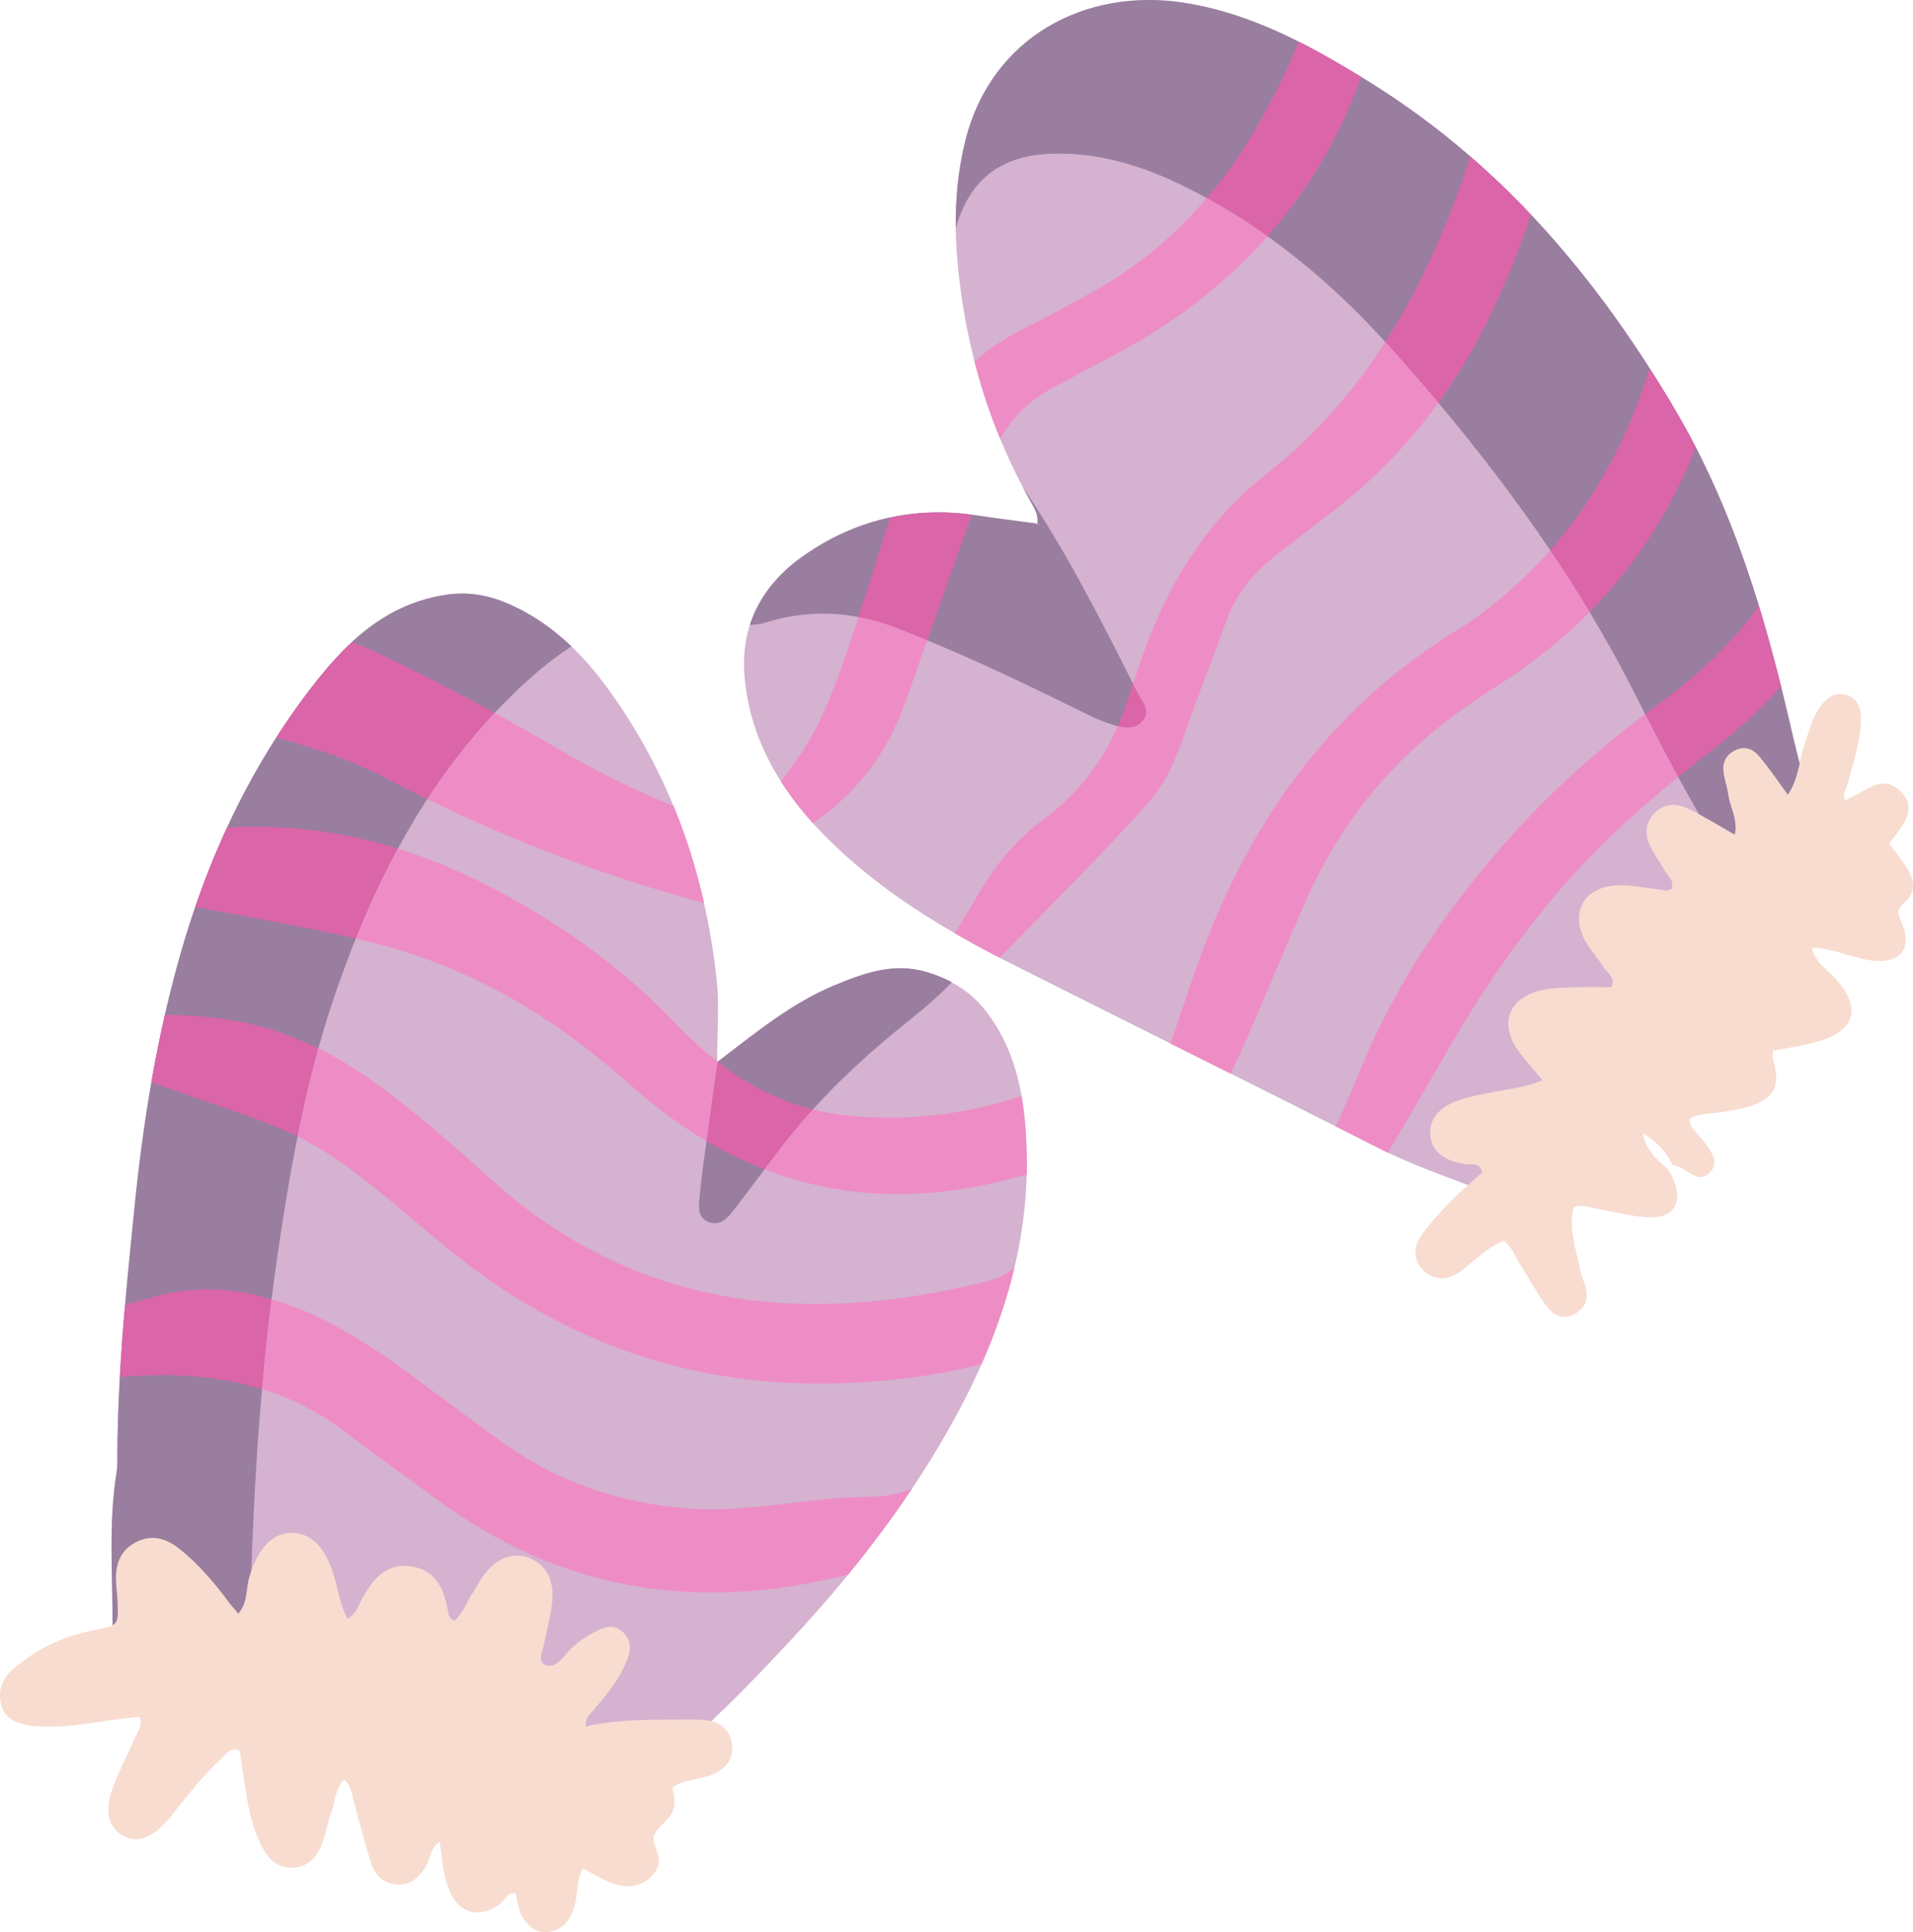 <?xml version="1.0" encoding="UTF-8"?><svg xmlns="http://www.w3.org/2000/svg" viewBox="0 0 313.01 316.06"><defs><style>.d{fill:#ee8dc5;}.e{fill:#db65a9;}.f{fill:#d5b2d0;}.g{fill:#f8dcd0;}.h{fill:#997e9f;}</style></defs><g id="a"/><g id="b"><g id="c"><g><g><path class="f" d="M167.99,192.19c-.14,5.19-.84,10.24-2.01,15.17-1.28,5.39-3.11,10.64-5.37,15.76-2.17,4.91-4.74,9.72-7.6,14.44-1.22,2.02-2.49,4.01-3.8,5.96-3.24,4.85-6.73,9.52-10.43,14.03-3.12,3.82-6.39,7.53-9.78,11.15-5.26,5.62-10.55,11.16-16.37,16.21-3.73,3.23-7.51,5.78-12.88,5.25-2.96-.29-6.03,.68-9.05,.72-11.93,.14-23.54-1.93-34.97-5.21-5.19-1.49-10.21-3.39-15.14-5.51-6.38-2.75-12.6-5.89-18.81-9.04-2.31-1.17-3.37-2.95-3.36-5.34,.05-8.31-.69-16.65,.66-24.93,.1-.63,.12-1.28,.12-1.92,0-4.57,.16-9.13,.42-13.68,.22-3.93,.51-7.86,.85-11.78,.46-5.37,1.01-10.74,1.55-16.12,.69-6.83,1.58-13.62,2.76-20.35,.64-3.67,1.36-7.33,2.19-10.97,.59-2.61,1.24-5.21,1.94-7.8,.91-3.34,1.91-6.64,3.03-9.88,1.52-4.43,3.25-8.76,5.2-12.98,2.35-5.09,5.03-10.02,8.08-14.77,2.17-3.39,4.53-6.67,7.09-9.86,1.64-2.04,3.37-3.96,5.24-5.68,4.28-3.97,9.29-6.89,15.62-7.79,3.67-.52,6.99,.15,10.21,1.58,3.9,1.73,7.21,4.09,10.12,6.88,3.49,3.34,6.4,7.28,9.06,11.44,3.02,4.72,5.56,9.62,7.64,14.68,2.11,5.13,3.76,10.42,4.99,15.85,.94,4.16,1.63,8.39,2.09,12.7,.43,4.04,.07,8.16,.06,13.2v.11s.03-.03,.05-.04c0,0,.02-.01,.03-.02,6.68-5.11,12.29-9.65,18.98-12.43,4.88-2.03,9.79-3.86,15.32-2.18,1.42,.43,2.75,.97,3.99,1.64,2.25,1.19,4.18,2.8,5.78,4.92,3.09,4.09,4.79,8.71,5.65,13.64,.16,.93,.3,1.88,.4,2.83,.39,3.44,.52,6.81,.43,10.13Z"/><path class="h" d="M93.52,105.73c-.16,.1-.32,.2-.49,.31-3.22,2.14-6.13,4.65-8.9,7.33-1.1,1.06-2.15,2.14-3.19,3.23-4.15,4.42-7.8,9.15-11.04,14.12-1.71,2.63-3.3,5.33-4.8,8.09-2.57,4.74-4.84,9.67-6.89,14.73-1.07,2.64-2.07,5.33-3.02,8.04-1.15,3.28-2.18,6.59-3.11,9.93-1.32,4.75-2.43,9.55-3.39,14.38-1.28,6.37-2.31,12.8-3.26,19.25-.36,2.46-.69,4.93-1,7.39-.61,4.89-1.12,9.79-1.56,14.69-1.55,17.6-2.04,35.26-2.29,52.95-6.38-2.75-12.6-5.89-18.81-9.04-2.31-1.17-3.37-2.95-3.36-5.34,.05-8.31-.69-16.65,.66-24.93,.1-.63,.12-1.28,.12-1.92,0-4.57,.16-9.13,.42-13.68,.06-.98,.11-1.97,.18-2.95,.06-.97,.13-1.93,.2-2.9,0-.02,0-.03,0-.05,.07-.98,.14-1.97,.23-2.95,.07-.87,.14-1.75,.22-2.63,0-.11,.02-.21,.03-.32,.46-5.37,1.01-10.74,1.55-16.12,.69-6.83,1.58-13.62,2.76-20.35,.08-.46,.16-.92,.24-1.38,.07-.38,.14-.76,.21-1.14,.18-1,.38-1.99,.58-2.98,.14-.73,.3-1.46,.45-2.18,.23-1.1,.47-2.19,.72-3.29,.59-2.61,1.24-5.21,1.94-7.8,.91-3.34,1.91-6.64,3.03-9.88,.04-.11,.07-.21,.11-.32,.14-.41,.29-.83,.44-1.24,.37-1.04,.75-2.07,1.14-3.09,.12-.33,.25-.66,.38-.98,.07-.17,.13-.35,.2-.52,.13-.34,.27-.68,.41-1.02,.16-.4,.32-.79,.49-1.19,.18-.44,.36-.87,.55-1.29,.04-.1,.08-.2,.13-.3,.18-.43,.38-.86,.56-1.29,.04-.09,.08-.18,.12-.27,.22-.49,.44-.98,.67-1.47,2.35-5.09,5.03-10.02,8.08-14.77,.27-.42,.55-.84,.82-1.27,.28-.42,.56-.84,.84-1.25,.28-.42,.57-.83,.86-1.25,.22-.32,.45-.64,.67-.96,.19-.26,.38-.52,.57-.78,.28-.39,.57-.78,.86-1.17,.18-.24,.36-.48,.55-.73,.29-.38,.58-.76,.87-1.13,.35-.44,.69-.89,1.05-1.32,.62-.77,1.25-1.53,1.9-2.26,.2-.23,.4-.45,.6-.67,.03-.04,.07-.07,.1-.11,.41-.45,.83-.89,1.25-1.31,.22-.23,.45-.45,.68-.67,.23-.22,.46-.44,.69-.66,4.28-3.97,9.29-6.89,15.62-7.79,3.67-.52,6.99,.15,10.21,1.58,3.9,1.73,7.21,4.09,10.12,6.88Z"/><path class="h" d="M155.73,160.67c-2.3,2.45-4.92,4.59-7.55,6.7-5.4,4.34-10.53,8.96-15.16,14.08-1.18,1.3-2.32,2.63-3.43,3.99-1.55,1.9-3.02,3.85-4.48,5.81-.93,1.25-1.86,2.5-2.81,3.75-.87,1.15-1.74,2.31-2.64,3.43-.96,1.18-2.11,2.08-3.73,1.44-1.72-.68-1.63-2.32-1.5-3.7,.29-3.19,.73-6.37,1.17-9.55,.02-.15,.04-.31,.07-.47,.57-4.16,1.16-8.33,1.76-12.49,0,0,.02-.01,.03-.02,6.68-5.11,12.29-9.65,18.98-12.43,4.88-2.03,9.79-3.86,15.32-2.18,1.42,.43,2.75,.97,3.99,1.64Z"/><path class="g" d="M95.86,282.38c5.66-1.25,11.11-1.06,16.55-1.11,1.12-.01,2.25-.02,3.36,.13,2.37,.32,3.79,1.84,4.02,4.12,.21,2.08-.89,3.63-2.83,4.57-2.18,1.06-4.76,.82-6.92,2.24,.11,.89,.36,1.82,.32,2.73-.11,2.33-2.42,3.3-3.29,5.01-.73,1.42,1.4,3.36,.52,5.37-1.05,2.4-3.92,3.75-6.9,2.77-1.8-.59-3.44-1.64-5.3-2.57-1.06,1.69-.83,3.67-1.24,5.48-.48,2.11-1.38,4.02-3.62,4.72-2.12,.67-3.73-.26-4.91-2.05-.82-1.24-.9-2.72-1.27-4.1-1.45-.22-1.75,1.19-2.6,1.8-3.31,2.36-6.57,1.56-8.19-2.18-1.09-2.52-1.2-5.29-1.61-8.07-1.53,1.01-1.53,2.76-2.31,4.08-1.05,1.78-2.47,3.03-4.6,2.93-2.13-.1-3.63-1.4-4.26-3.36-1.08-3.35-1.94-6.76-2.88-10.16-.34-1.22-.36-2.56-1.6-3.67-1.48,1.56-1.47,3.68-2.13,5.49-.61,1.65-.85,3.43-1.49,5.06-.86,2.22-2.38,3.87-4.97,3.89-2.35,.02-3.82-1.41-4.83-3.39-1.32-2.6-2.06-5.37-2.52-8.23-.4-2.52-.77-5.04-1.14-7.5-1.51-.72-2.16,.47-2.92,1.17-3.2,2.93-5.79,6.41-8.53,9.76-2.8,3.42-5.33,4.29-7.76,2.88-2.37-1.38-2.95-4.23-1.42-8.18,.98-2.53,2.29-4.94,3.34-7.45,.46-1.11,1.47-2.12,.94-3.74-4.95,.35-9.76,1.61-14.71,1.61-4.87,0-7.36-.94-7.99-3.68-.89-3.89,1.87-5.84,4.52-7.7,3.33-2.33,7.05-3.71,11.04-4.49,3.67-.72,3.66-.79,3.5-4.63-.05-1.12-.21-2.23-.25-3.35-.1-2.76,.72-5.06,3.36-6.37,2.66-1.32,4.98-.5,7.12,1.21,3.15,2.52,5.71,5.6,8.11,8.82,.37,.5,.81,.95,1.44,1.69,1.58-1.82,1.2-4.01,1.76-5.87,1.46-4.88,3.81-7.4,7.11-7.32,3.14,.07,5.4,2.43,6.78,7.09,.68,2.28,.99,4.69,2.18,6.93,1.51-.74,1.8-2.22,2.46-3.37,1.76-3.08,3.84-5.7,7.84-5.19,4.01,.51,5.45,3.49,6.11,7.03,.11,.6,.06,1.29,1.04,1.9,1.4-1.12,1.98-2.95,2.97-4.44,.62-.93,1.12-1.95,1.77-2.86,2.1-2.94,4.72-4,7.38-3.06,2.88,1.01,4.37,3.6,3.93,7.39-.27,2.37-.93,4.7-1.39,7.06-.2,1.04-1.03,2.43,.14,3.04,1.24,.65,2.39-.31,3.26-1.38,1.23-1.51,2.72-2.73,4.42-3.65,1.71-.93,3.55-1.9,5.28-.15,1.62,1.65,1,3.52,.17,5.34-1.28,2.81-3.24,5.14-5.24,7.43-.51,.59-1.19,1.11-1.15,2.49Z"/><path class="e" d="M62.49,107.12c-1.62-.77-3.26-1.49-4.93-2.07-.23,.21-.46,.44-.69,.66-.23,.22-.46,.44-.68,.67-.42,.43-.84,.87-1.25,1.31-.03,.04-.07,.07-.1,.11-.2,.22-.41,.45-.6,.67-.65,.73-1.28,1.49-1.9,2.26-.35,.44-.7,.88-1.05,1.32-.3,.38-.58,.75-.87,1.13-.18,.24-.37,.48-.55,.73-.29,.39-.58,.78-.86,1.17-.19,.26-.38,.52-.57,.78-.23,.32-.45,.63-.67,.96-.29,.41-.58,.83-.86,1.25-.28,.42-.56,.83-.84,1.25-.28,.42-.55,.84-.82,1.27,6.02,1.79,12.02,3.6,17.67,6.58,2.32,1.22,4.65,2.4,7,3.55,3.24-4.98,6.89-9.7,11.04-14.12-6.06-3.32-12.21-6.49-18.46-9.48Zm-19.92,104.88c-5.69-1.44-11.39-1.51-17.09,.06-1.66,.46-3.33,.92-5.02,1.38,0,.11-.02,.21-.03,.32-.08,.87-.15,1.75-.22,2.63-.08,.98-.15,1.96-.23,2.95,0,.01,0,.03,0,.05-.07,.97-.14,1.93-.2,2.9-.06,.98-.12,1.96-.18,2.95h.14c8.04-.71,15.81-.31,23.12,1.97,.43-4.9,.94-9.8,1.56-14.69-.62-.18-1.24-.35-1.87-.51Zm-5.86-45.3c-3.22-.45-6.45-.7-9.74-.69-.25,1.1-.49,2.19-.72,3.29-.15,.73-.3,1.45-.45,2.18-.2,.99-.39,1.99-.58,2.98-.07,.38-.14,.76-.21,1.14-.08,.46-.16,.91-.24,1.38,6.83,2.59,13.84,4.68,20.62,7.4,1.12,.45,2.22,.95,3.3,1.49,.97-4.83,2.08-9.63,3.39-14.38-4.81-2.36-9.91-4.04-15.38-4.79Zm.44-31.34c-.23,.49-.45,.98-.67,1.47-.04,.09-.08,.18-.12,.27-.19,.43-.38,.86-.56,1.29-.04,.1-.09,.2-.13,.3-.18,.43-.37,.86-.55,1.29-.17,.39-.33,.79-.49,1.19-.14,.34-.28,.68-.41,1.02-.07,.17-.14,.35-.2,.52-.13,.32-.26,.65-.38,.98-.39,1.03-.77,2.05-1.14,3.09-.15,.41-.29,.83-.44,1.24-.04,.11-.07,.21-.11,.32,8.77,1.66,17.58,3.18,26.27,5.19,2.04-5.06,4.32-9.98,6.89-14.73-8.95-2.76-18.26-4-27.96-3.44Zm80.29,38.29s-.02,.01-.03,.02c-.6,4.16-1.19,8.33-1.76,12.49-.02,.15-.04,.31-.07,.47,3.12,1.84,6.29,3.39,9.52,4.64,1.46-1.96,2.94-3.92,4.48-5.81,1.11-1.36,2.26-2.7,3.43-3.99-5.8-1.46-10.93-4.2-15.58-7.81Z"/><path class="d" d="M149.21,243.52c-3.24,4.85-6.73,9.52-10.43,14.03-1.23,.31-2.48,.6-3.73,.87-22.78,4.96-43.91,1.15-62.94-12.73-5.17-3.77-10.41-7.48-15.5-11.37-4.35-3.33-8.94-5.63-13.74-7.12,.43-4.9,.94-9.8,1.56-14.69,8.07,2.39,15.13,6.78,21.89,11.71,5.57,4.06,11.02,8.26,16.66,12.22,8.86,6.21,18.76,9.45,29.55,10.29,10.01,.78,19.8-1.87,29.64-1.9,2.75-.01,5.05-.48,7.03-1.31Z"/><path class="d" d="M165.98,207.36c-1.28,5.39-3.11,10.64-5.37,15.76-6.29,1.66-12.55,2.49-18.9,2.93-23.1,1.62-44.13-4.03-62.92-17.58-5.06-3.65-9.75-7.81-14.56-11.79-4.89-4.05-9.88-7.97-15.53-10.81,.97-4.83,2.08-9.63,3.39-14.38,3.6,1.77,7.04,3.92,10.35,6.37,6.06,4.5,11.75,9.44,17.31,14.52,23.88,21.79,51.74,24.68,81.74,17.2,1.8-.45,3.3-1.21,4.5-2.24Z"/><path class="d" d="M167.99,192.19c-.53,.05-1.28,.25-2.33,.54-14.31,3.85-27.85,3.46-40.56-1.46,1.46-1.96,2.94-3.92,4.48-5.81,1.11-1.36,2.26-2.7,3.43-3.99,1.66,.42,3.37,.73,5.14,.93,9.91,1.11,19.6-.01,29.01-3.16,.16,.93,.3,1.88,.4,2.83,.39,3.44,.52,6.81,.43,10.13Z"/><path class="d" d="M117.43,173.65s-.02,.01-.03,.02c-.6,4.16-1.19,8.33-1.76,12.49-.02,.15-.04,.31-.07,.47-2.15-1.27-4.27-2.68-6.37-4.23-3.6-2.67-6.9-5.72-10.36-8.59-11.39-9.45-24.16-16.31-38.54-19.78-.7-.17-1.39-.33-2.09-.49,2.04-5.06,4.32-9.98,6.89-14.73,5.67,1.75,11.19,4.11,16.58,7.01,10.61,5.72,20.38,12.68,28.77,21.48,2.18,2.29,4.48,4.41,6.9,6.29,.03,.02,.05,.04,.08,.06Z"/><path class="d" d="M115.21,147.69c-.51-.13-1.03-.26-1.53-.4-15.13-4.15-29.72-9.7-43.77-16.57,3.24-4.98,6.89-9.7,11.04-14.12,3.48,1.91,6.93,3.87,10.35,5.88,6.12,3.59,12.42,6.72,18.92,9.37,2.11,5.13,3.76,10.42,4.99,15.85Z"/></g><g><path class="f" d="M294.29,135.13c-2.5,4.02-5.05,7.99-7.68,11.91-7.61,11.38-15.8,22.34-24.76,32.75-4.18,4.85-8.33,9.7-12.94,14.16-1.75,1.7-3.39,1.97-5.54,1.12-5.43-2.15-10.96-4.01-16.25-6.52-.51-.24-1.02-.49-1.52-.75-2.35-1.19-4.7-2.37-7.04-3.56-5.72-2.88-11.45-5.76-17.18-8.62-3.29-1.64-6.58-3.29-9.86-4.93-8.56-4.28-17.12-8.56-25.67-12.87-.76-.38-1.52-.77-2.28-1.16-2.48-1.28-4.94-2.61-7.35-4.01-6.69-3.87-13.06-8.24-18.78-13.54-1.56-1.45-3.05-2.94-4.45-4.49-1.93-2.15-3.69-4.41-5.21-6.8-3.3-5.18-5.5-10.96-5.99-17.57-.21-2.88,.11-5.56,.9-8.03,1.46-4.51,4.5-8.32,8.75-11.29,4.45-3.12,9.19-5.22,14.19-6.29,4.28-.91,8.75-1.07,13.38-.44,.22,.03,.45,.06,.67,.1,3.31,.5,6.64,.91,9.96,1.36,.16,.12,.32,.24,.48,.36-.13-.15-.26-.3-.39-.45,.18-1.19-.32-2.15-.89-3.15-.54-.95-1.06-1.91-1.56-2.87-1.33-2.54-2.53-5.12-3.61-7.74-1.71-4.13-3.11-8.36-4.22-12.69-1.16-4.52-2-9.15-2.54-13.9-.3-2.64-.49-5.25-.53-7.85-.07-4.88,.39-9.69,1.6-14.5C162.27,5.97,177.71-2.05,193.74,.45c6.7,1.05,12.86,3.4,18.76,6.37,3.48,1.75,6.86,3.72,10.21,5.76,.3,.18,.61,.37,.91,.56,6.1,3.75,11.74,7.92,16.98,12.47,3.47,3.01,6.77,6.19,9.91,9.51,7.23,7.66,13.63,16.1,19.42,25.14,1.4,2.19,2.77,4.41,4.1,6.67,1.22,2.06,2.36,4.14,3.45,6.25,4.3,8.36,7.61,17.06,10.33,25.97,1.32,4.33,2.51,8.71,3.61,13.12,.48,1.94,.95,3.89,1.4,5.84,.76,3.27,1.52,6.55,2.47,9.77,.78,2.63,.51,4.84-1,7.26Z"/><path class="h" d="M187.09,117.78c-1.09,1.43-2.67,1.39-4.2,1.01-.54-.14-1.08-.31-1.58-.49-2.11-.72-4.1-1.8-6.11-2.78-7.73-3.8-15.51-7.49-23.47-10.78-1.66-.69-3.33-1.36-5.01-2.01-2.09-.81-4.18-1.41-6.27-1.81-5.01-.94-10.04-.68-15.15,.9-.83,.25-1.73,.39-2.61,.4,1.46-4.51,4.5-8.32,8.75-11.29,4.45-3.12,9.19-5.22,14.19-6.29,.3-.06,.6-.13,.9-.18,.34-.06,.69-.12,1.03-.18,.32-.05,.65-.1,.97-.14,.28-.04,.56-.07,.84-.1,.08-.01,.17-.02,.25-.03,.29-.03,.58-.06,.87-.08,.01,0,.03,0,.04,0,.3-.02,.59-.04,.89-.06,.22-.01,.45-.02,.68-.03,.2,0,.39-.01,.59-.02,.59-.01,1.18-.01,1.78,0,.18,0,.36,0,.53,.01,.26,.01,.51,.02,.77,.04,.25,.01,.49,.03,.75,.05,.28,.02,.56,.04,.84,.07,.25,.02,.5,.05,.75,.08,.24,.03,.47,.06,.71,.09,.06,0,.13,.01,.19,.02,.22,.03,.45,.06,.67,.1,3.31,.5,6.64,.91,9.96,1.36,.16,.12,.32,.24,.48,.36-.13-.15-.26-.3-.39-.45,.18-1.19-.32-2.15-.89-3.15-.54-.95-1.06-1.91-1.56-2.87,.06,.1,.12,.2,.18,.3,6.85,10.17,12.44,21.05,17.92,31.99,.18,.37,.37,.74,.56,1.11,.76,1.53,2.41,3.18,1.15,4.84Z"/><path class="h" d="M294.29,135.13c-2.5,4.02-5.05,7.99-7.68,11.91-.18-.27-.35-.54-.53-.81-4.16-6.19-7.94-12.61-11.5-19.15-1.86-3.4-3.65-6.83-5.4-10.28-.46-.91-.92-1.82-1.38-2.73-2.4-4.78-4.98-9.43-7.7-13.96-2.07-3.43-4.22-6.8-6.45-10.11-5.64-8.36-11.78-16.35-18.29-24.1-2.56-3.05-5.18-6.06-7.85-9.04-.27-.31-.55-.61-.83-.91-5.85-6.44-12.23-12.28-19.27-17.29-3.05-2.18-6.23-4.19-9.55-6.04-.13-.07-.26-.14-.39-.21-7.79-4.29-15.95-7.5-25.12-7.27-8.72,.21-13.77,4.35-15.96,12.24-.07-4.88,.39-9.69,1.6-14.5C162.27,5.97,177.71-2.05,193.74,.45c6.7,1.05,12.86,3.4,18.76,6.37,.33,.17,.66,.33,.98,.5,.43,.22,.86,.45,1.29,.68,.25,.13,.51,.27,.76,.41,.09,.05,.18,.1,.27,.15,.26,.14,.51,.28,.77,.42,.36,.2,.72,.4,1.08,.61,.42,.24,.85,.48,1.27,.73,.54,.31,1.07,.63,1.61,.95,.73,.43,1.45,.87,2.18,1.31,.3,.18,.61,.37,.91,.56,6.1,3.75,11.74,7.92,16.98,12.47,.3,.25,.59,.51,.88,.77,.25,.22,.51,.45,.76,.67,.61,.55,1.21,1.1,1.81,1.66,.21,.2,.43,.4,.65,.6,.28,.27,.57,.54,.86,.81,.34,.32,.67,.65,1,.97,.22,.22,.45,.44,.67,.66,1.12,1.1,2.21,2.23,3.29,3.37,7.23,7.66,13.64,16.1,19.42,25.15,.05,.07,.1,.14,.14,.22h0c.18,.28,.35,.55,.52,.83,.05,.07,.09,.14,.14,.21,.32,.51,.64,1.02,.96,1.53,.38,.61,.76,1.23,1.13,1.85,.41,.67,.81,1.35,1.21,2.03,1.22,2.06,2.36,4.14,3.45,6.25,4.3,8.36,7.61,17.06,10.33,25.97,.15,.49,.3,.99,.45,1.49,0,.03,.01,.05,.02,.07,.2,.68,.4,1.36,.6,2.05,.1,.35,.2,.7,.3,1.05,.18,.62,.35,1.24,.52,1.87,.13,.48,.27,.97,.39,1.45,0,.03,.01,.06,.02,.08,.08,.32,.17,.65,.26,.97,.13,.48,.25,.97,.38,1.45,.01,.04,.02,.09,.03,.14,.09,.32,.17,.63,.25,.96,.12,.47,.24,.95,.36,1.42,.01,.04,.02,.08,.03,.12,.48,1.94,.95,3.89,1.4,5.84,.76,3.27,1.52,6.55,2.47,9.77,.78,2.63,.51,4.84-1,7.26Z"/><path class="g" d="M272.84,191.15c.24,.41,.52,.81,.73,1.24,2.05,4.29,.38,7.06-4.25,6.7-2.86-.22-5.67-.96-8.5-1.47-1.07-.19-2.12-.73-3.36-.09-.83,3.35,.39,6.56,1,9.82,.17,.94,.54,1.84,.85,2.75,.71,2.1,.26,3.86-1.75,4.89-2.18,1.12-3.72-.17-4.87-1.82-1.37-1.96-2.53-4.08-3.82-6.1-.85-1.34-1.36-2.91-2.78-4.1-1.95,.64-3.45,2.07-5.06,3.32-.89,.69-1.68,1.53-2.64,2.07-1.82,1.02-3.69,1.05-5.35-.41-1.6-1.4-1.98-3.67-.62-5.66,1.35-1.97,2.98-3.77,4.65-5.48,1.77-1.82,3.73-3.47,5.47-5.06-.62-1.81-1.73-1.17-2.53-1.29-3.64-.52-5.6-1.98-5.95-4.56-.36-2.71,1.33-4.93,5.01-6.06,2.44-.75,4.98-1.17,7.5-1.62,1.87-.33,3.74-.62,5.82-1.55-1.34-1.6-2.62-2.99-3.75-4.49-3.53-4.68-1.84-9.15,3.93-10.28,1.87-.37,3.82-.35,5.74-.42,1.76-.07,3.52-.01,5.3-.01,.89-1.56-.62-2.28-1.22-3.26-.84-1.36-1.96-2.54-2.78-3.91-2.95-4.94-.48-9.4,5.34-9.5,2.06-.03,4.14,.42,6.2,.65,.78,.09,1.56,.43,2.36-.06,.52-1.46-.77-2.25-1.33-3.31-.6-1.13-1.4-2.15-1.99-3.28-1.05-2-1.18-4.02,.51-5.77,1.7-1.76,3.78-1.65,5.76-.65,2.42,1.21,4.73,2.64,7.38,4.15,.57-2.48-.77-4.43-1.05-6.51-.17-1.26-.63-2.48-.79-3.75-.19-1.57,.43-2.8,1.9-3.54,1.57-.79,2.94-.2,3.89,.92,1.65,1.93,3.06,4.06,4.75,6.35,1.77-2.64,1.83-5.59,2.73-8.24,.72-2.12,1.24-4.32,2.57-6.17,1.1-1.53,2.52-2.58,4.51-1.81,1.74,.68,2.17,2.23,2.13,3.94-.09,3.73-1.3,7.23-2.26,10.78-.2,.73-.88,1.39-.27,2.44,1.48-.78,2.94-1.6,4.44-2.34,1.84-.91,3.48-.35,4.79,1.02,1.4,1.46,1.33,3.24,.4,4.9-.68,1.23-1.64,2.32-2.46,3.46,1.02,1.39,2.02,2.65,2.89,3.98,1.27,1.95,1.52,4.03-.37,5.64-1.25,1.06-1.18,1.71-.56,3.13,1.96,4.52-.18,7.04-5.12,6.34-3.14-.45-6.05-1.98-9.5-2.06,.52,2.44,2.44,3.5,3.78,4.97,4.45,4.89,3.4,8.7-3.02,10.46-2.3,.63-4.69,.95-7.13,1.44,0,.44-.1,.91,.02,1.33,1.23,4.36,.31,6.39-3.74,7.73-1.5,.5-3.11,.69-4.69,.97-1.72,.3-3.53,.13-5.21,1.07,0,1.81,1.62,2.61,2.45,3.88,.96,1.47,2.41,3.01,1.03,4.74-1.53,1.92-3.12,.46-4.62-.45-.53-.32-1.17-.45-1.76-.66-.91-2.34-2.75-3.81-4.76-5.17,.35,2.66,2.2,4.24,4.02,5.86Z"/><path class="e" d="M291.38,112.15c-.12-.48-.24-.95-.36-1.42-.08-.32-.16-.64-.25-.96-.01-.04-.02-.09-.03-.14-.13-.49-.25-.97-.38-1.45-.08-.32-.17-.65-.26-.97,0-.03-.01-.06-.02-.08-.13-.48-.26-.97-.39-1.45-.17-.62-.34-1.24-.52-1.87-.1-.35-.2-.7-.3-1.05-.2-.69-.4-1.37-.6-2.05,0-.03-.01-.05-.02-.07-.15-.5-.3-1-.45-1.49-1.66,2.3-3.51,4.48-5.51,6.58-3.45,3.6-7.25,6.8-11.27,9.72-.62,.45-1.23,.9-1.84,1.36,1.76,3.45,3.55,6.88,5.4,10.28,1.79-1.46,3.61-2.9,5.44-4.31,4.12-3.18,8-6.61,11.39-10.51-.01-.04-.02-.08-.03-.12Zm-17.36-45.22c-.4-.68-.8-1.36-1.21-2.03-.37-.62-.75-1.24-1.13-1.85-.31-.51-.63-1.02-.96-1.53-.04-.07-.09-.14-.14-.21-.17-.27-.34-.55-.52-.82h0c-.04-.08-.09-.15-.14-.22-3.48,11.26-8.8,21.25-16.29,29.74,2.23,3.31,4.39,6.68,6.45,10.11,7.6-7.68,13.37-16.67,17.38-26.94-1.08-2.11-2.23-4.19-3.45-6.25Zm-88.09,46.02c-.18-.37-.37-.74-.56-1.11-.18,.54-.36,1.08-.52,1.62-.56,1.85-1.21,3.63-1.97,5.34,1.53,.38,3.11,.42,4.2-1.01,1.26-1.65-.39-3.31-1.15-4.84ZM247.21,31.74c-.22-.22-.44-.44-.67-.66-.33-.32-.66-.65-1-.97-.28-.27-.57-.54-.86-.81-.21-.2-.43-.41-.65-.6-.6-.56-1.2-1.11-1.81-1.66-.25-.22-.5-.45-.76-.67-.29-.26-.58-.52-.88-.77-.38,1.24-.8,2.47-1.24,3.7-3.35,9.45-7.43,18.45-12.68,26.64,.28,.3,.56,.61,.83,.91,2.67,2.98,5.29,5.99,7.85,9.04,3.7-5.1,6.87-10.62,9.54-16.53,2.1-4.65,4.05-9.36,5.61-14.26-1.08-1.14-2.18-2.27-3.29-3.37Zm-88.39,52.45c-.24-.03-.48-.06-.71-.09-.25-.03-.5-.06-.75-.08-.28-.03-.56-.05-.84-.07-.25-.02-.5-.03-.75-.05-.26-.01-.51-.03-.77-.04-.18,0-.36-.01-.53-.01-.6-.02-1.19-.02-1.78,0-.2,0-.39,.01-.59,.02-.23,0-.45,.01-.68,.03-.3,.01-.59,.03-.89,.06-.01,0-.03,0-.04,0-.29,.02-.58,.05-.87,.08-.08,0-.17,.02-.25,.03-.28,.03-.56,.06-.84,.1-.32,.04-.65,.09-.97,.14-.34,.06-.69,.11-1.03,.18-.3,.06-.6,.12-.9,.18-1.74,5.42-3.42,10.86-5.18,16.27,2.1,.39,4.19,1,6.27,1.81,1.68,.65,3.35,1.32,5.01,2.01,1.85-5.23,3.68-10.47,5.54-15.71,.57-1.61,1.15-3.22,1.74-4.82-.06,0-.13-.02-.19-.02ZM220.53,11.26c-.53-.32-1.07-.63-1.61-.95-.42-.25-.85-.49-1.27-.73-.36-.21-.72-.41-1.08-.61-.25-.14-.51-.28-.77-.42-.09-.05-.18-.1-.27-.15-.25-.14-.5-.27-.76-.41-.43-.23-.86-.46-1.29-.68-.33-.17-.66-.34-.98-.5-1.94,4.9-4.36,9.6-7.02,14.2-2.38,4.09-5.04,7.9-8.01,11.39,.13,.07,.26,.14,.39,.21,3.32,1.84,6.5,3.86,9.55,6.04,6.6-7.49,11.72-16.16,15.31-26.08-.72-.44-1.45-.88-2.18-1.31Z"/><path class="d" d="M274.58,127.09c-7.78,6.34-15.09,13.17-21.49,21.01-5.8,7.1-10.95,14.62-15.54,22.55-3.46,5.98-6.94,11.95-10.44,17.91-.51-.24-1.02-.49-1.52-.75-2.35-1.19-4.7-2.37-7.04-3.56,1.44-3.19,2.84-6.36,4.16-9.55,2.95-7.13,6.54-13.89,10.83-20.31,9.74-14.59,21.64-27.09,35.64-37.58,1.76,3.45,3.55,6.88,5.4,10.28Z"/><path class="d" d="M260.1,100.11c-4.34,4.39-9.28,8.36-14.83,11.89-1.76,1.12-3.49,2.27-5.2,3.46-11.46,7.94-20.19,18.19-25.95,30.9-4.39,9.69-8.2,19.64-12.74,29.27-3.29-1.64-6.58-3.29-9.86-4.93,1.16-3.38,2.27-6.65,3.37-9.93,8.2-24.51,21.89-44.81,44.51-58.31,.41-.24,.81-.52,1.2-.8,4.93-3.48,9.27-7.38,13.05-11.66,2.23,3.31,4.39,6.68,6.45,10.11Z"/><path class="d" d="M235.35,65.9c-4.87,6.72-10.67,12.71-17.48,17.91-3.05,2.33-6.09,4.71-9.13,7.06-3.77,2.9-6.61,6.46-8.21,11.01-1.54,4.38-3.26,8.69-4.88,13.05-2.12,5.71-3.7,11.9-7.78,16.42-7.82,8.69-16.14,16.94-24.31,25.31-2.48-1.28-4.94-2.61-7.35-4.01,1.18-1.89,2.32-3.68,3.36-5.53,2.87-5.1,6.43-9.62,11.14-13.08,5.57-4.08,9.52-9.22,12.18-15.26,1.53,.38,3.11,.42,4.2-1.01,1.26-1.65-.39-3.31-1.15-4.84-.18-.37-.37-.74-.56-1.11,.33-.97,.69-1.94,1.01-2.92,4.16-12.37,10.37-23.19,20.94-31.47,7.87-6.17,14.18-13.45,19.34-21.5,.28,.3,.56,.61,.83,.91,2.67,2.98,5.29,5.99,7.85,9.04Z"/><path class="d" d="M207.4,38.65c-6.94,7.88-15.52,14.44-25.68,19.74-3.12,1.63-6.21,3.33-9.32,4.98-3.84,2.03-6.76,4.81-8.74,8.44-1.71-4.13-3.11-8.36-4.22-12.69,2.59-2.27,5.57-4.21,8.96-5.83,3.18-1.52,6.23-3.3,9.33-4.97,7.73-4.13,14.25-9.49,19.72-15.92,.13,.07,.26,.14,.39,.21,3.32,1.84,6.5,3.86,9.55,6.04Z"/><path class="d" d="M151.73,104.74c-1.24,3.52-2.49,7.02-3.76,10.53-2.91,8.04-7.83,14.56-14.98,19.36-1.93-2.15-3.69-4.41-5.21-6.8,1.2-1.4,2.21-2.99,3.24-4.52,3.25-4.79,5.3-10.21,7.2-15.69,.77-2.22,1.51-4.46,2.24-6.69,2.1,.39,4.19,1,6.27,1.81,1.68,.65,3.35,1.32,5.01,2.01Z"/></g></g></g></g></svg>